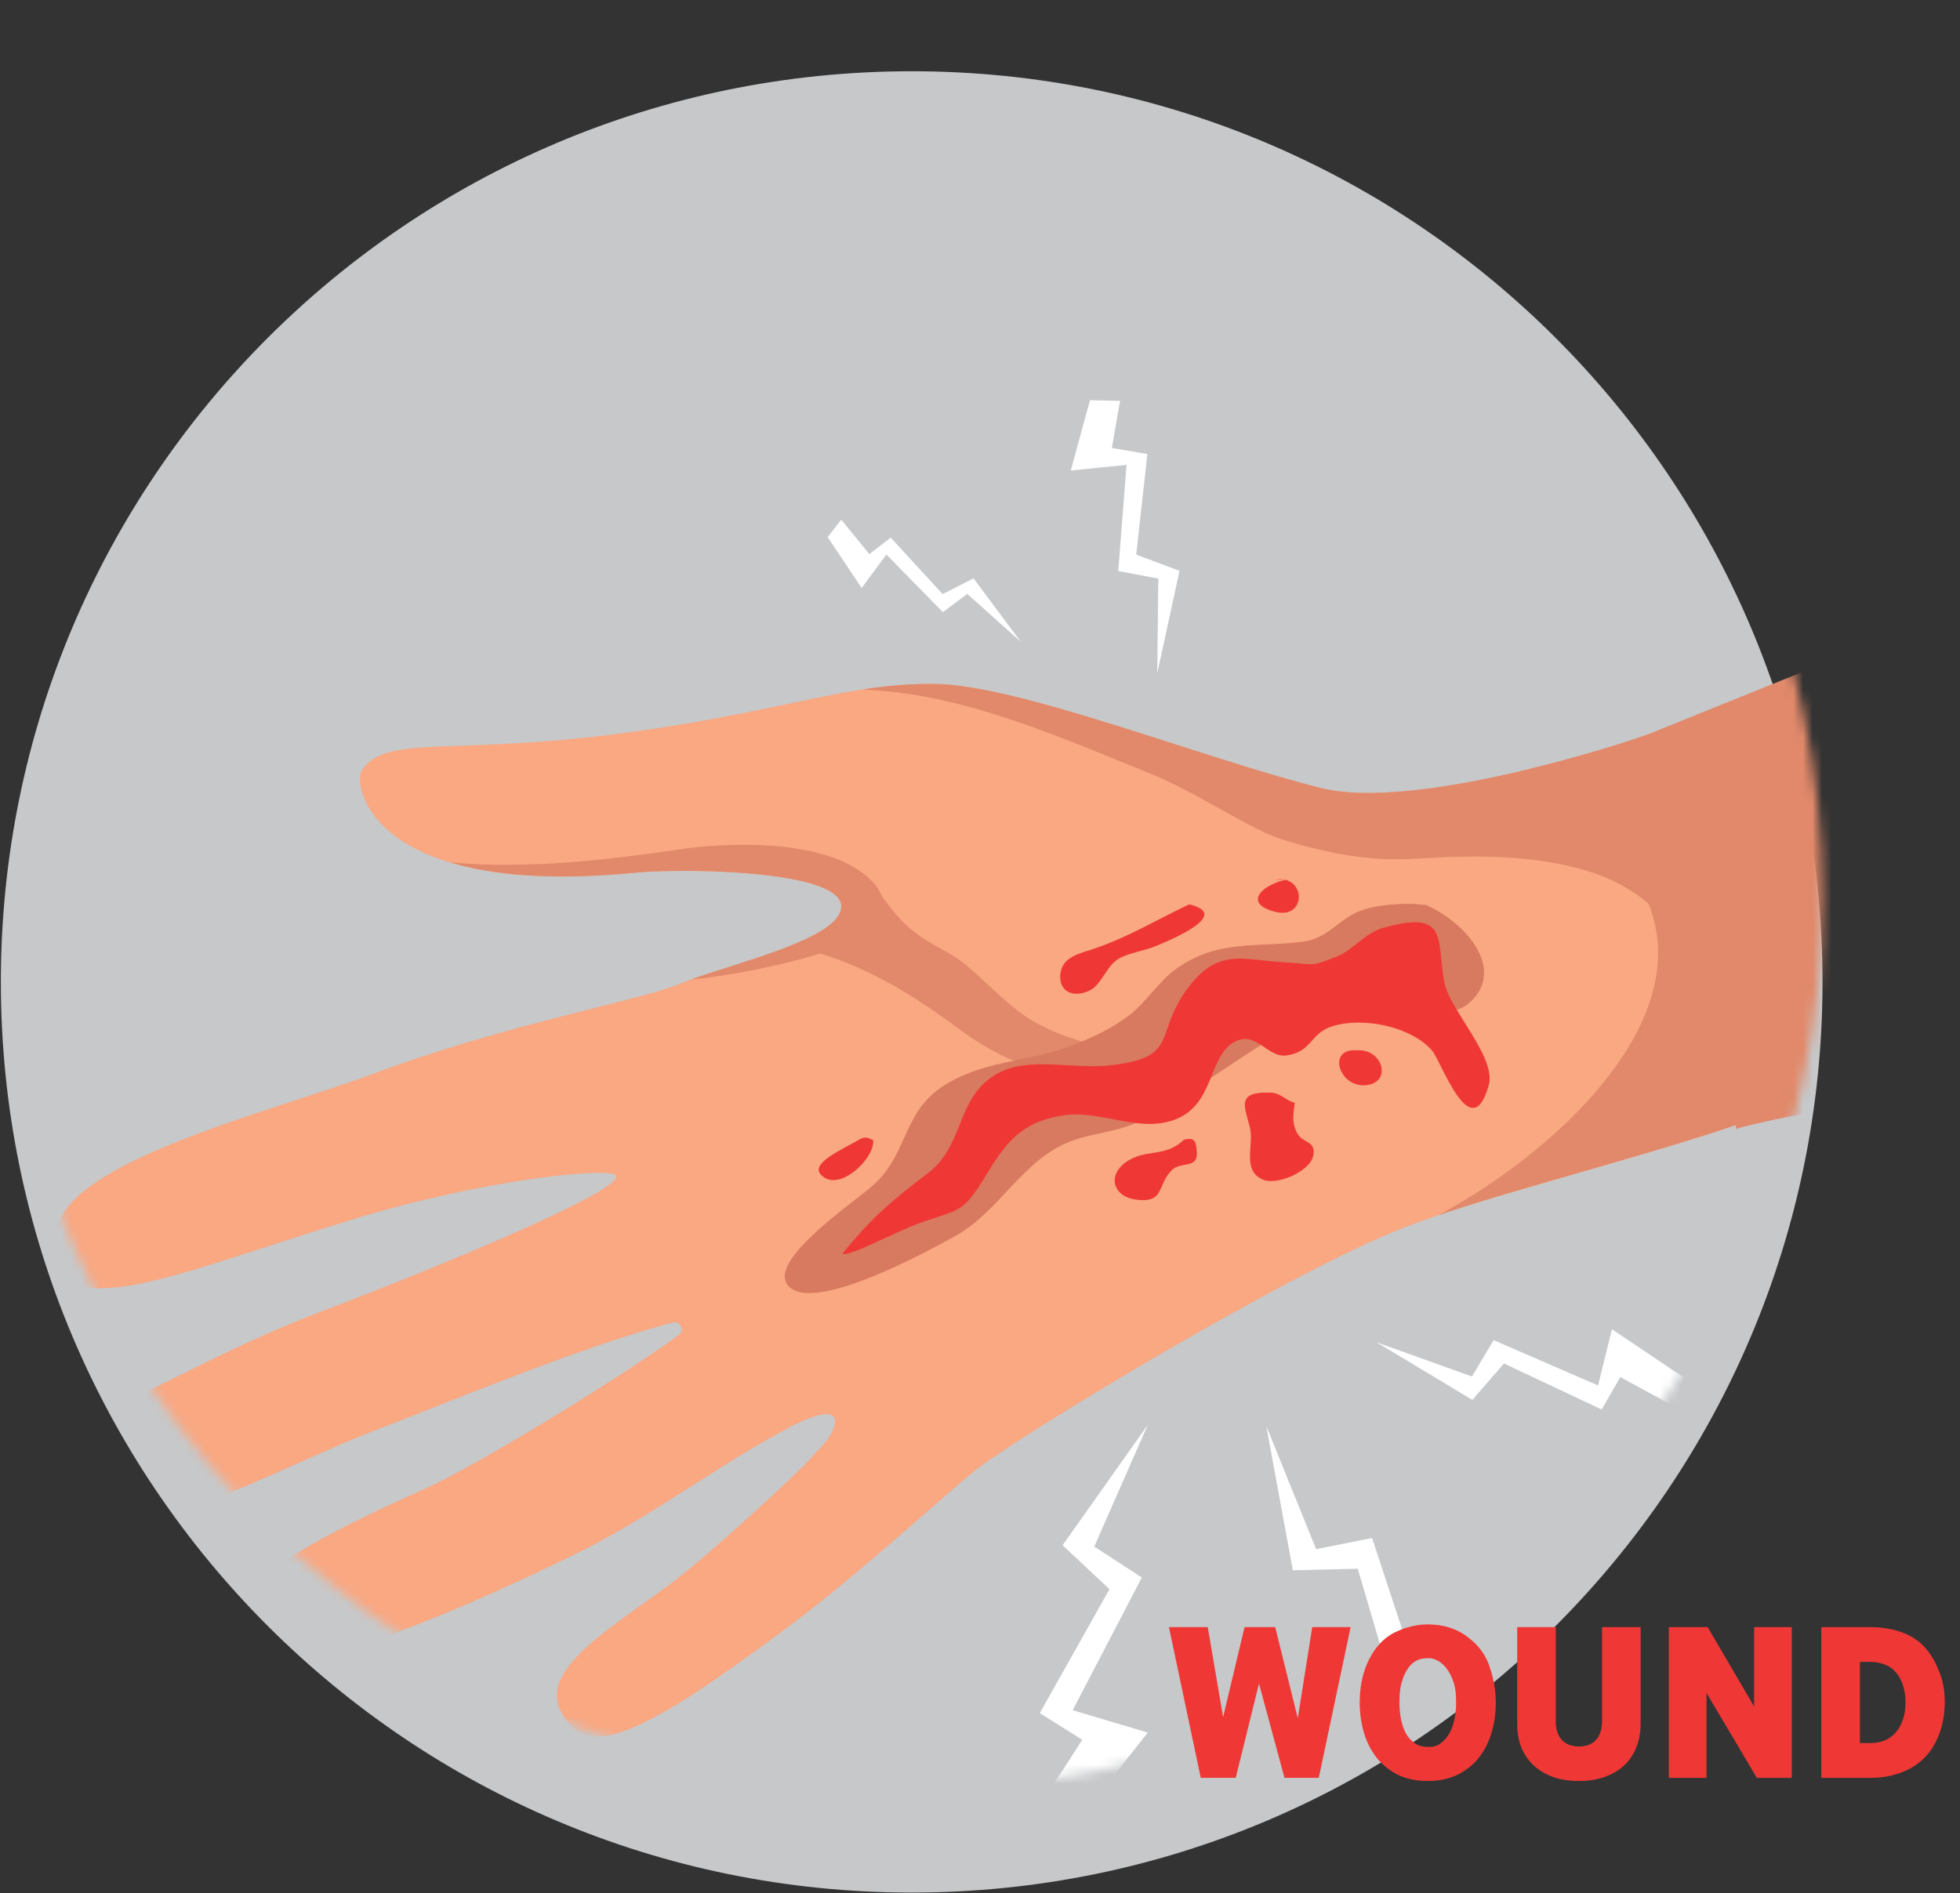 <svg width="206" height="199" viewBox="0 0 206 199" fill="none" xmlns="http://www.w3.org/2000/svg"><rect x="0" y="0" width="206" height="199" fill="#333333" stroke="none"/><path d="M95.82 198.95C148.69 198.95 191.55 156.09 191.55 103.22C191.55 50.35 148.69 7.49 95.82 7.49C42.95 7.49 0.09 50.35 0.09 103.22C0.09 156.09 42.95 198.95 95.82 198.95Z" fill="#C6C8CA"/><mask id="mask0_220_72915" style="mask-type:luminance" maskUnits="userSpaceOnUse" x="0" y="0" width="192" height="189"><path d="M95.82 188.1C148.69 188.1 191.55 146.037 191.55 94.15C191.55 42.263 148.69 0.2 95.82 0.2C42.95 0.2 0.09 42.263 0.09 94.15C0.09 146.037 42.95 188.1 95.82 188.1Z" fill="white"/></mask><g mask="url(#mask0_220_72915)"><path d="M9.7 135.4C15.16 135.72 22.77 132.62 36.69 128.3C50.66 123.97 63.94 122.67 64.72 123.56C65.87 124.87 48.2 132.38 33.84 137.84C24.85 141.25 18.17 145.12 13.57 147.12C4.94 150.86 4.51 157.77 7.42 159.77C12.89 163.52 30.63 153.64 39.6 150.3C44.55 148.45 60.88 141.59 70.7 139.03C71.48 138.83 72.01 139.85 71.36 140.32C64.8 145.12 49.62 154.31 44.7 156.49C38.13 159.41 30.63 163.02 26.92 166.36C24.56 168.48 24.12 170.13 24.53 172.36C25.77 179.11 46.59 170.16 60.33 163.44C65.74 160.8 70.75 157.43 75.82 154.23C78.26 152.69 80.3 151.49 82.84 150.12C83.71 149.65 88.71 147.04 87.6 150.2C87.19 151.39 85.81 152.58 84.99 153.53C83.84 154.85 73.97 163.99 69.99 166.86C61.97 172.64 55.34 176.69 60.17 181.57C62.67 184.09 67.69 181.25 71.72 178.83C72.86 178.14 78.85 174.12 84.46 169.79C91.82 164.1 100.12 156.4 102.77 154.36C107.45 150.76 135.37 133.77 147.71 128.99C157 125.39 175.52 121.05 185.98 116.98C186.06 116.95 186.11 116.87 186.12 116.79C186.67 107.66 185.08 99.75 181.14 90.81C179.06 86.08 173.02 77.22 173.02 77.22C176.33 76.28 149.83 85.62 138.83 82.85C126.08 79.64 107.02 71.93 98.09 71.9C89.16 71.86 83.26 74.47 67.85 76.74C48.03 79.65 40.91 77.04 38.09 80.86C36.91 82.46 39 94.44 66.65 91.75C71.68 91.26 87.19 91.45 88.34 94.85C89.61 98.59 76.08 101.44 71.48 103.41C67.52 105.11 53.05 107.69 39.25 112.87C28 117.09 5.5 122.37 5.86 130.25C5.98 133 7.25 135.27 9.7 135.41V135.4Z" fill="#F9A882"/><path d="M125.98 111.06C113.87 117.9 102.25 109.26 100.93 108.27C96.02 104.59 91.05 101.58 85.53 100.04C85.78 99.93 86.03 99.82 86.28 99.72C89.03 98.61 91.79 92.85 93.17 94.83C96.09 99.03 98.96 99.33 101.47 101.4C103.26 102.87 105.3 105.01 107.1 106.36C113.98 111.5 125.86 110.91 125.97 111.05L125.98 111.06Z" fill="#E1896A"/><path d="M169.88 89.86C166.77 86.54 163.41 83.66 159.78 81.07C166.33 79.53 171.87 77.71 173.06 77.25C173.39 77.74 179.12 86.19 181.14 90.79C185.08 99.74 186.67 107.64 186.12 116.77C186.12 116.86 186.06 116.93 185.98 116.96C176.72 120.56 161.17 124.37 151.27 127.7C165.61 119.94 182.4 103.24 169.88 89.85V89.86Z" fill="#E1896A"/><path d="M92.13 93.2C93.83 95.88 93.98 97.44 88.16 99.59C81.9 101.83 74.06 102.9 72.69 102.94C77.59 101.17 87.48 98.78 88.34 95.75C88.38 95.61 88.4 95.48 88.41 95.34C88.41 95.17 88.41 95.01 88.35 94.84C88.29 94.65 88.16 94.47 88.01 94.3C87.96 94.24 87.9 94.19 87.84 94.14C87.72 94.03 87.58 93.92 87.43 93.82C87.34 93.76 87.26 93.71 87.16 93.65C86.98 93.55 86.77 93.45 86.56 93.36C86.47 93.32 86.39 93.28 86.3 93.24C81.67 91.4 70.73 91.35 66.66 91.75C57.87 92.6 51.67 91.97 47.33 90.66C55.44 91.4 64.07 90.38 71.46 89.28C75.03 88.75 87.72 87.59 92.15 93.21L92.13 93.2Z" fill="#E1896A"/><path d="M179.9 113.92C180.71 104.44 176.98 94.71 167.04 91.62C161.3 89.84 155.08 89.87 148.97 90.26C145.7 90.47 142.43 90.18 139.24 89.44C136.92 88.91 134.62 88.34 132.63 87.38C128.7 85.47 125 82.98 120.94 81.34C112.13 77.77 102.18 73.36 92.58 72.61C91.96 72.56 91.32 72.51 90.69 72.47C93.11 72.1 95.47 71.88 98.09 71.89C107.02 71.93 126.08 79.63 138.83 82.84C148.59 85.3 170.54 78.22 173.05 77.25C173.38 77.74 179.11 86.19 181.13 90.79C185.07 99.74 186.67 107.65 186.11 116.78C186.06 116.85 186.02 116.9 185.97 116.97C183.85 117.79 181.39 118.63 178.75 119.47C179.31 117.74 179.72 115.91 179.89 113.92H179.9Z" fill="#E1896A"/><path d="M149.12 95.07C147.23 94.88 144.15 95.16 142.56 95.92C140.42 96.95 139.48 98.65 136.91 98.99C131.92 99.64 128.02 98.72 123.63 101.84C121.71 103.21 120.47 105.39 118.6 106.79C116.72 108.19 114.63 109.17 112.45 109.98C107.74 111.72 103.19 111.46 98.97 114.28C94.9 117 95.38 121.34 91.81 124.56C89.84 126.34 80.02 132.88 83.06 135.37C86.05 137.83 97.6 131.48 100.37 129.95C105.17 127.31 107.51 121.71 112.84 119.86C115.21 119.04 117.59 118.98 119.96 117.78C122.54 116.47 124.92 114.84 127.37 113.24C132.19 110.09 136.32 106.94 142.17 105.81C145.82 105.1 151.74 108.08 154.63 105.24C158.26 101.68 153.8 97.01 150.44 95.41C149.45 94.94 150.33 95.2 149.13 95.08L149.12 95.07Z" fill="#D87A5F"/><path d="M88.54 131.78C91.77 127.83 93.73 126.23 97.53 123.32C101.18 120.53 100.5 116.14 103.93 113.44C107.37 110.74 112.36 112.47 116.66 111.99C123.92 111.19 121.3 108.88 124.62 104.18C127.96 99.45 130.62 100.95 135.24 101.18C138.2 101.33 137.56 101.73 140.56 100.53C142.2 99.88 143.39 98.09 145.43 97.52C152.34 95.57 150.97 98.87 151.8 103.25C152.35 106.16 157.29 111.11 156.47 114.08C154.62 120.72 151.47 111.52 150.5 110.42C148.28 107.91 143.28 106.86 140.01 107.89C137.65 108.64 137.95 110.55 135.23 110.95C133.25 111.24 132.08 108.41 129.9 109.45C126.81 110.93 127.83 116.41 123.06 117.84C119.3 118.97 115.51 116.59 111.48 117.29C107.47 117.99 105.82 119.95 103.8 123.28C101.15 127.66 101.06 126.99 96.5 128.63C94.16 129.48 88.85 132.34 88.54 131.75V131.78Z" fill="#EF3835"/><path d="M133.47 114.86C129.95 114.74 130.78 116.26 131.36 118.49C131.84 120.32 130.5 122.97 132.66 123.98C134.18 124.69 137.76 123.13 138.04 121.43C138.3 119.85 136.93 120.25 136.32 119.09C135.75 117.99 135.93 117.18 136.08 115.93C135.02 115.63 134.66 114.89 133.47 114.85V114.86Z" fill="#EF3835"/><path d="M142.75 110.43C139.4 110.03 140.67 114.35 143.55 114.08C146.44 113.8 145.27 110.08 142.49 110.43H142.76H142.75Z" fill="#EF3835"/><path d="M124.45 119.8C122.48 121.66 120.67 120.79 118.67 121.95C116.32 123.31 116.82 125.77 119.41 126.11C122.46 126.5 121.56 124.59 123.18 122.99C124.12 122.06 125.91 122.93 125.79 121.1C125.71 119.96 125.58 119.54 124.46 119.8H124.45Z" fill="#EF3835"/><path d="M124.98 95.07C121.51 96.72 118.53 98.54 114.9 99.76C113.48 100.24 111.65 100.58 111.45 102.36C111.24 104.22 112.73 104.89 114.37 104.2C115.81 103.59 116.2 101.62 117.55 100.8C118.6 100.17 120.33 99.94 121.52 99.44C123.5 98.61 129.4 96.09 124.97 95.07H124.98Z" fill="#EF3835"/><path d="M135.32 92.47C133.12 92.76 130.29 94.88 134.01 95.85C137.36 96.73 137.33 91.91 134 92.47H135.33H135.32Z" fill="#EF3835"/><path d="M90.43 119.73C88.42 120.87 85.27 122.26 86.22 123.41C88.01 125.57 92 121.79 91.77 119.85C91.51 119.78 91.05 119.38 90.43 119.73Z" fill="#EF3835"/><path d="M109.28 180.08L113.75 182.89L109.04 190.19C110.43 190.66 111.82 191.11 113.22 191.54L120.63 182.13L112.74 179.78L120.01 165.83L115.01 162.58L120.63 149.79L111.68 162.44L116.61 167.06L109.28 180.09V180.08Z" fill="white"/><path d="M168.34 148.17L170.3 144.76L176.08 147.91C176.38 146.87 176.66 145.82 176.93 144.78L169.42 139.73L167.96 145.64L156.98 140.88L154.71 144.7L144.69 141.11L154.75 147.16L158.07 143.33L168.34 148.17Z" fill="white"/><path d="M142.7 164.89L146.9 179.19L152.08 178.08L153.65 184.94C155.03 184.42 156.4 183.9 157.78 183.39L156.39 172.77L149.12 176.59L144.21 161.68L138.33 162.85L133.09 149.91L135.88 165.07L142.69 164.91L142.7 164.89Z" fill="white"/><path d="M93.61 56.52L91.37 58.25L88.42 54.63C87.93 55.24 87.46 55.85 86.99 56.47L90.56 61.81L93.16 58.29L99.1 64.35L101.66 62.43L107.29 67.47L102.32 60.8L99.07 62.45L93.62 56.52H93.61Z" fill="white"/><path d="M119.42 58.29L120.59 47.73L116.86 47.09L117.72 42.14C116.67 42.12 115.62 42.09 114.56 42.07L112.54 49.46L118.4 48.87L117.53 60.03L121.74 60.82L121.63 70.77L123.97 60.01L119.42 58.3V58.29Z" fill="white"/><path d="M171.74 86.04L173.05 77.26C173.05 77.26 228.29 54.92 248.16 47.04C259.24 102.16 261.53 109.66 261.53 109.66C261.53 109.66 203.45 113.03 182.44 118.66C183.2 111.16 171.74 86.04 171.74 86.04Z" fill="#E1896A"/></g><path d="M126.203 186.89L122.859 171.047H126.938L128.551 180.51L130.804 171.047H134.029L136.401 180.629L137.919 171.047H141.951L138.607 186.89H135.002L132.322 176.976L129.879 186.89H126.203ZM150.048 187.222C148.878 187.222 147.843 187.008 146.941 186.582C146.056 186.139 145.313 185.546 144.712 184.803C144.111 184.044 143.66 183.166 143.36 182.17C143.06 181.158 142.909 180.091 142.909 178.968C142.909 177.245 143.241 175.727 143.906 174.415C144.585 173.087 145.487 172.146 146.609 171.593C147.764 171.039 148.91 170.762 150.048 170.762C151.74 170.762 153.163 171.221 154.317 172.138C155.471 173.008 156.238 174.091 156.618 175.387C157.013 176.589 157.211 177.783 157.211 178.968C157.211 180.091 157.06 181.158 156.76 182.17C156.46 183.166 156.009 184.044 155.408 184.803C154.807 185.546 154.056 186.139 153.155 186.582C152.27 187.008 151.234 187.222 150.048 187.222ZM150.048 183.641C150.602 183.672 151.068 183.538 151.448 183.238C151.843 182.937 152.159 182.558 152.396 182.099C152.633 181.625 152.799 181.111 152.894 180.558C153.005 179.988 153.052 179.459 153.037 178.968C153.052 178.067 152.95 177.316 152.728 176.715C152.507 176.099 152.238 175.609 151.922 175.245C151.606 174.881 151.274 174.628 150.926 174.486C150.578 174.328 150.285 174.273 150.048 174.32C149.226 174.304 148.578 174.605 148.103 175.221C147.866 175.537 147.677 175.869 147.534 176.217C147.408 176.549 147.305 176.881 147.226 177.213C147.163 177.545 147.123 177.862 147.107 178.162C147.092 178.463 147.084 178.731 147.084 178.968C147.084 179.633 147.147 180.257 147.273 180.842C147.4 181.411 147.582 181.901 147.819 182.313C148.072 182.724 148.38 183.048 148.744 183.285C149.123 183.522 149.558 183.641 150.048 183.641ZM165.958 187.222C164.978 187.222 164.084 187.088 163.278 186.819C162.488 186.534 161.808 186.139 161.238 185.633C160.669 185.111 160.227 184.479 159.91 183.736C159.61 182.992 159.46 182.147 159.46 181.198V171.047H163.515V180.937C163.515 181.791 163.729 182.447 164.156 182.905C164.583 183.364 165.183 183.593 165.958 183.593C166.733 183.593 167.326 183.364 167.737 182.905C168.164 182.447 168.377 181.791 168.377 180.937V171.047H172.433V181.198C172.433 182.147 172.275 182.992 171.958 183.736C171.658 184.479 171.223 185.111 170.654 185.633C170.085 186.139 169.397 186.534 168.591 186.819C167.8 187.088 166.923 187.222 165.958 187.222ZM175.398 186.89V171.047H179.478L184.363 179.395V171.047H188.324V186.89H184.648L179.359 177.972V186.89H175.398ZM191.426 186.89V171.047H196.572C197.252 171.047 197.924 171.11 198.588 171.237C199.268 171.363 199.893 171.561 200.462 171.83C201.442 172.272 202.256 172.976 202.905 173.941C203.221 174.415 203.474 174.889 203.664 175.364C203.869 175.822 204.027 176.273 204.138 176.715C204.249 177.142 204.32 177.545 204.351 177.925C204.383 178.304 204.399 178.636 204.399 178.921C204.399 180.502 204.067 181.933 203.403 183.214C202.739 184.494 201.743 185.451 200.414 186.084C199.877 186.337 199.292 186.534 198.659 186.676C198.027 186.819 197.355 186.89 196.643 186.89H191.426ZM195.481 183.238H196.501C197.402 183.238 198.122 183.04 198.659 182.645C199.181 182.281 199.576 181.783 199.845 181.15C200.13 180.518 200.272 179.799 200.272 178.992C200.272 178.186 200.146 177.474 199.893 176.858C199.64 176.225 199.276 175.727 198.802 175.364C198.501 175.142 198.153 174.976 197.758 174.865C197.363 174.755 196.952 174.699 196.525 174.699H195.481V183.238Z" fill="#EF3835"/></svg>
